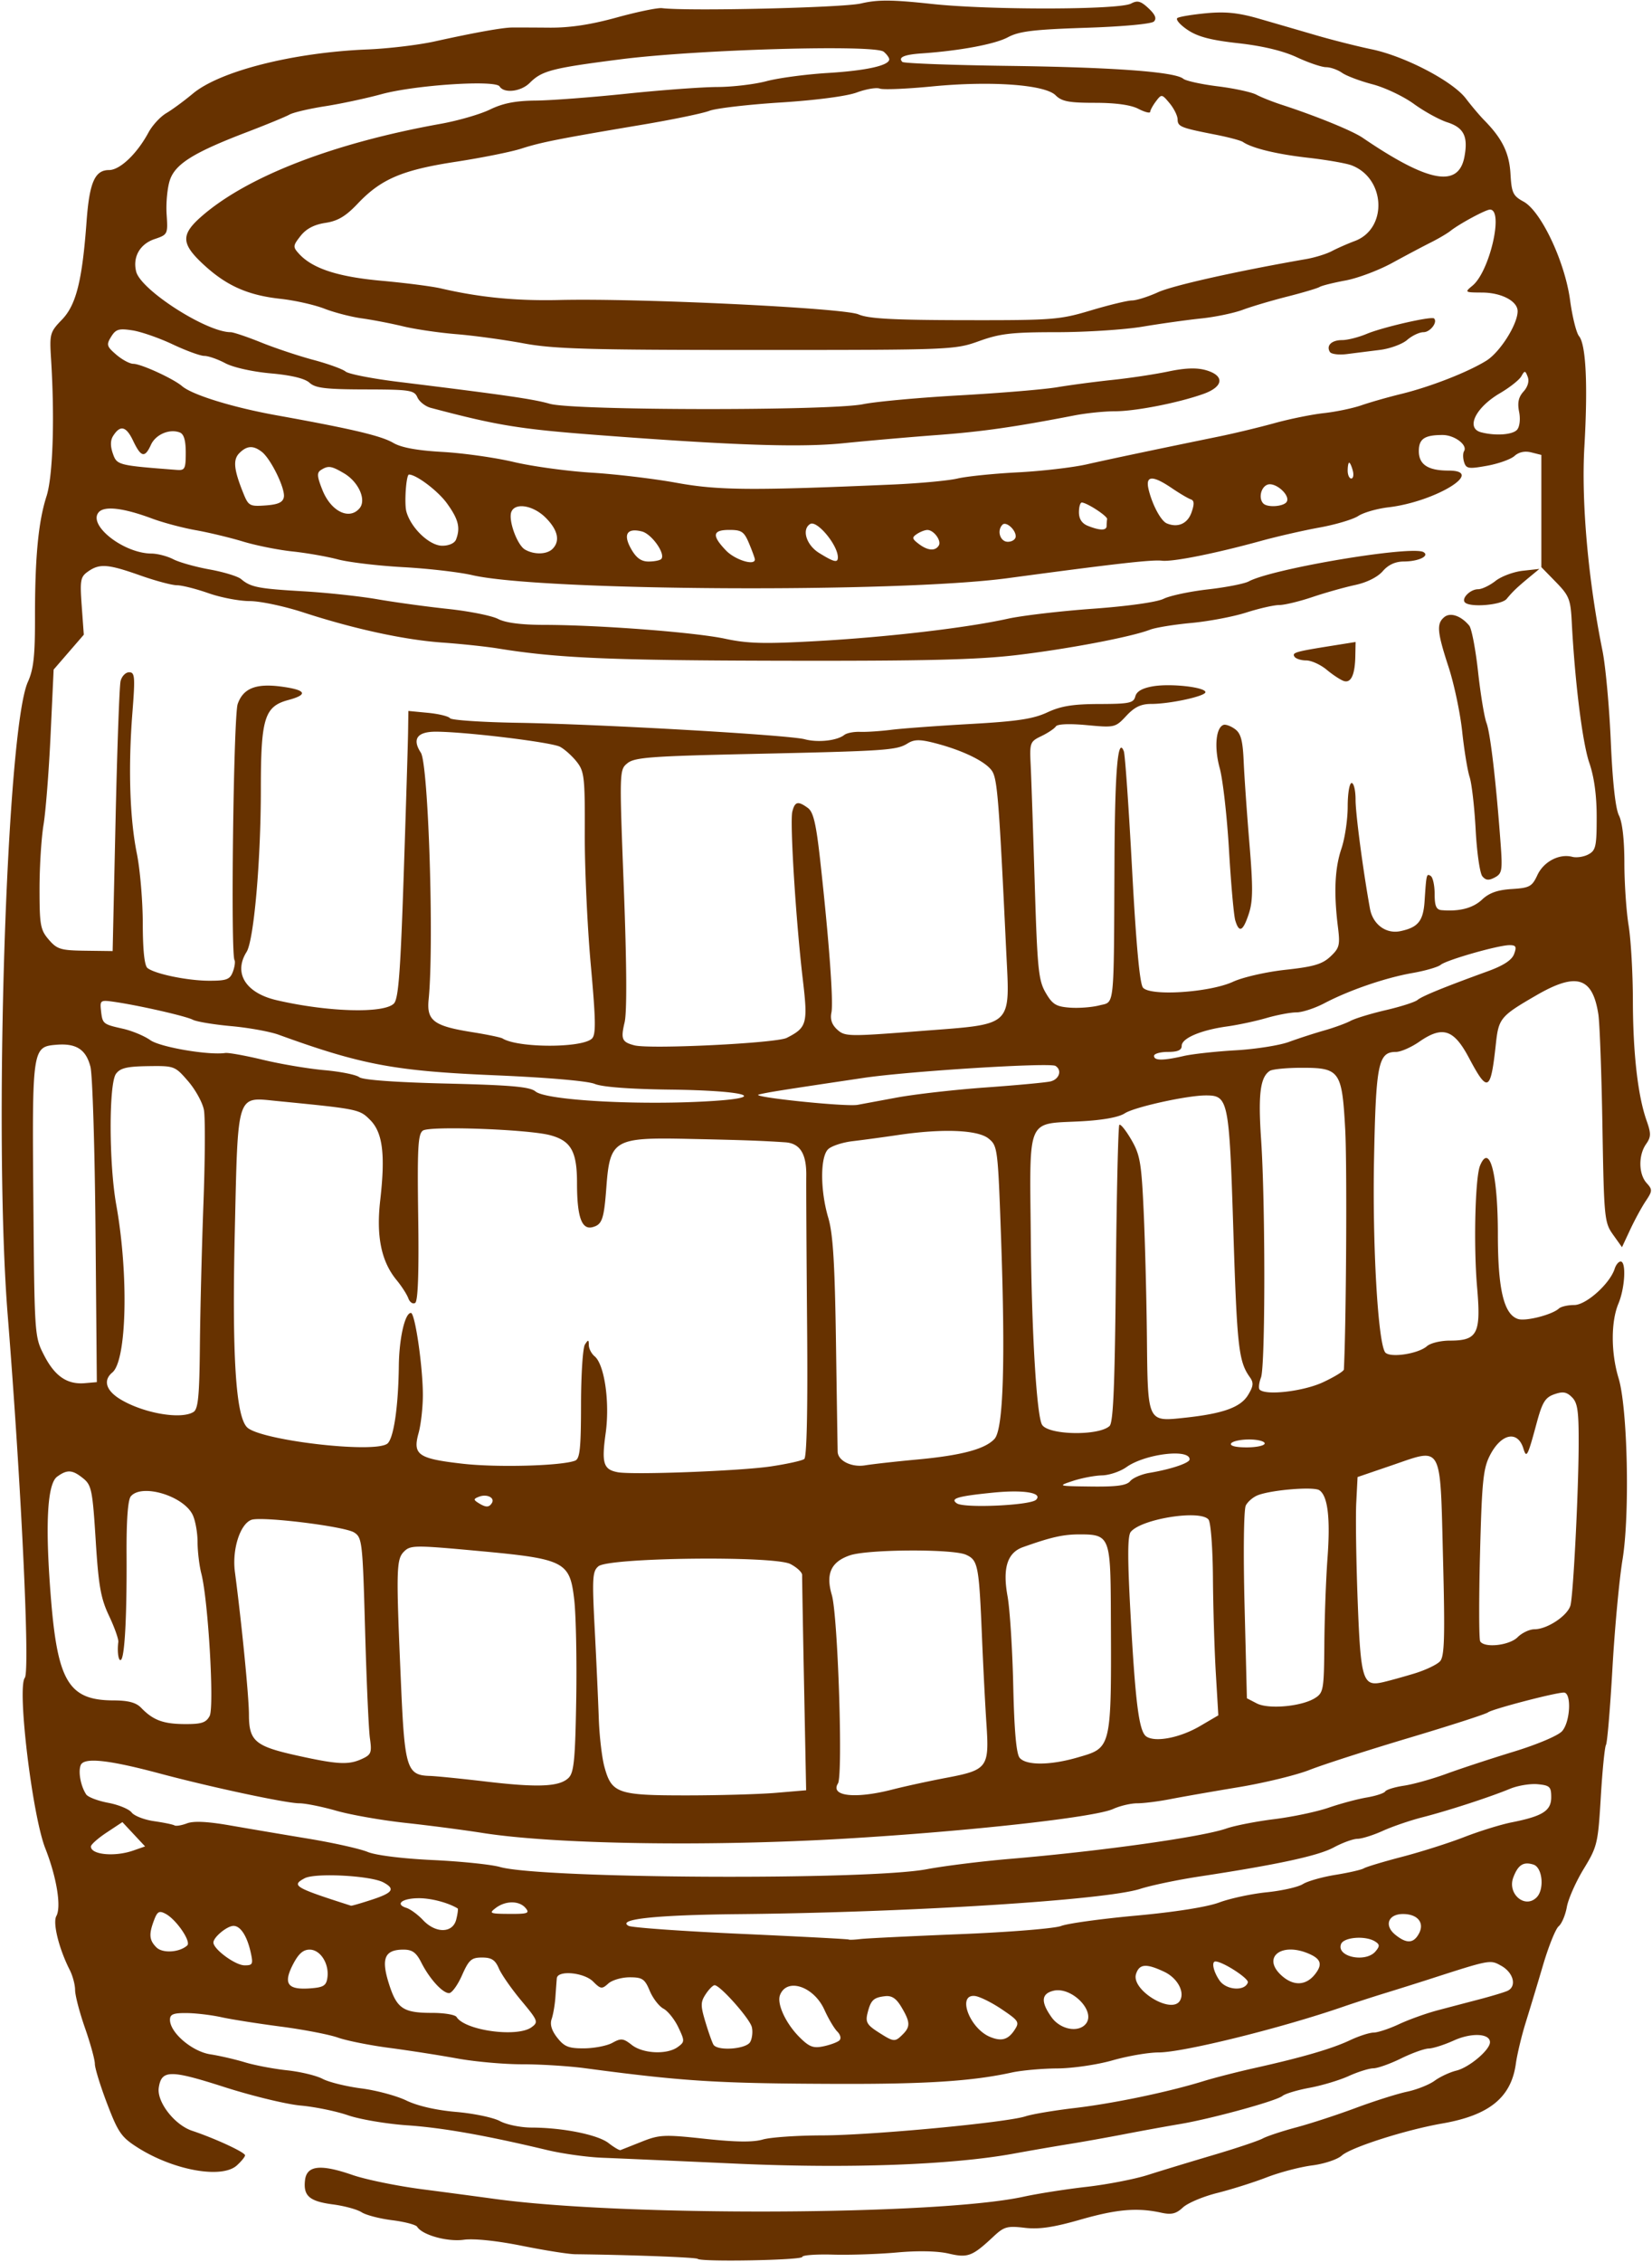 <?xml version="1.0"?>
<svg xmlns="http://www.w3.org/2000/svg" width="391.875" height="536.25" viewBox="0 0 391.875 536.25">
  <path d="M165.497 535.497c-.359-.359-15.965-.948-29.09-1.098-1.548-.018-7.228-.92-12.625-2.003-5.986-1.202-11.356-1.759-13.774-1.427-3.893.533-9.845-1.123-11.052-3.077-.302-.487-2.967-1.187-5.924-1.555-2.957-.368-6.22-1.216-7.25-1.885-1.032-.668-4.083-1.504-6.781-1.858-5.606-.736-7.075-2.004-6.647-5.74.403-3.51 3.663-3.871 11.252-1.245 3.16 1.094 10.638 2.624 16.617 3.4a2630.62 2630.62 0 0116.964 2.256c30.609 4.238 105.29 3.94 125.625-.502 3.352-.732 10.075-1.784 14.94-2.337 4.866-.554 11.405-1.821 14.532-2.817 3.126-.996 10.114-3.12 15.528-4.721 5.415-1.6 10.682-3.365 11.707-3.92 1.024-.556 4.61-1.743 7.968-2.638 3.359-.894 9.693-2.962 14.075-4.594 4.383-1.631 9.868-3.368 12.188-3.86 2.32-.49 5.273-1.663 6.563-2.605 1.289-.942 3.609-2.023 5.156-2.402 3.048-.748 7.969-4.9 7.969-6.724 0-2.103-4.388-2.313-8.581-.41-2.242 1.017-4.92 1.871-5.95 1.899-1.032.027-3.985 1.087-6.563 2.356-2.578 1.268-5.531 2.318-6.563 2.335-1.031.016-3.665.841-5.853 1.834-2.188.994-6.359 2.246-9.269 2.784-2.91.538-5.804 1.404-6.43 1.924-1.433 1.189-16.914 5.432-24.385 6.683-3.094.518-9 1.593-13.125 2.388-4.125.795-10.031 1.85-13.125 2.343-3.094.495-9 1.514-13.125 2.267-14.84 2.707-39.36 3.585-66.094 2.367-13.664-.623-27.797-1.245-31.406-1.382-3.61-.137-9.516-.955-13.125-1.817-14.633-3.494-24.827-5.295-33.281-5.88-4.899-.338-11.203-1.407-14.009-2.374-2.806-.968-7.868-2.007-11.25-2.31-3.381-.304-11.56-2.288-18.175-4.41-12.788-4.102-14.837-4.076-15.47.194-.495 3.345 3.733 8.798 7.904 10.193 5.525 1.849 12.562 5.11 12.562 5.823 0 .348-.88 1.428-1.954 2.4-3.555 3.218-14.984 1.164-23.486-4.22-3.89-2.464-4.653-3.554-7.266-10.397-1.605-4.205-2.919-8.46-2.919-9.458 0-.997-1.055-4.831-2.344-8.52-1.289-3.69-2.343-7.73-2.343-8.979 0-1.248-.57-3.39-1.266-4.758-2.564-5.04-4.089-11.175-3.18-12.798 1.219-2.178.07-9.205-2.623-16.036-3.094-7.85-6.719-38.004-4.86-40.436 1.25-1.637-.809-45.23-4.063-86.031-3.377-42.35-.303-138.728 4.786-150.049 1.355-3.012 1.705-6.16 1.692-15.208-.02-14.26.788-22.78 2.73-28.806 1.517-4.7 1.97-18.346 1.083-32.521-.377-6.014-.27-6.399 2.6-9.375 3.354-3.476 4.796-9.24 5.821-23.26.677-9.253 1.961-12.187 5.334-12.187 2.584 0 6.636-3.859 9.357-8.91.904-1.68 2.802-3.739 4.218-4.575 1.415-.836 4.243-2.915 6.285-4.62 6.427-5.37 23.85-9.774 41.496-10.488 4.918-.2 12.09-1.059 15.937-1.91 9.244-2.047 15.94-3.252 18.246-3.285 1.031-.014 5.04 0 8.906.032 4.845.04 9.801-.706 15.938-2.398 4.898-1.351 9.75-2.352 10.781-2.226 6.156.758 42.871-.103 47.185-1.107 4.034-.938 7.29-.916 16.875.113 13.71 1.47 44.398 1.41 47.208-.095 1.519-.812 2.312-.597 4.146 1.126 1.598 1.501 1.974 2.424 1.274 3.127-.575.577-7.387 1.206-16.184 1.493-12.36.404-15.798.822-18.446 2.241-3.069 1.645-11.398 3.203-20.482 3.83-4.163.288-5.632.939-4.554 2.017.338.338 11.635.76 25.103.939 24.932.33 39.54 1.403 41.527 3.051.608.505 4.295 1.313 8.195 1.798 3.9.484 8.02 1.378 9.157 1.986 1.136.608 3.836 1.681 6 2.385 8.135 2.644 16.744 6.153 19.202 7.825 15.599 10.616 22.747 11.946 24.145 4.494.901-4.803-.14-6.893-4.067-8.161-1.91-.617-5.484-2.584-7.944-4.371-2.46-1.787-6.868-3.875-9.797-4.64-2.928-.765-6.177-1.988-7.22-2.718-1.043-.73-2.752-1.333-3.797-1.338-1.045-.005-4.165-1.063-6.934-2.352-3.274-1.524-8.12-2.687-13.869-3.328-6.617-.738-9.656-1.542-12.102-3.202-1.796-1.219-2.85-2.473-2.341-2.788.509-.314 3.62-.823 6.914-1.13 4.508-.422 7.59-.097 12.46 1.31 3.56 1.03 9.635 2.794 13.502 3.921 3.868 1.128 9.783 2.622 13.146 3.32 7.916 1.645 19.244 7.553 22.386 11.676 1.34 1.76 3.304 4.08 4.363 5.156 4.27 4.34 5.935 7.748 6.223 12.736.258 4.475.592 5.183 3.101 6.55 4.154 2.262 9.8 14.22 11.033 23.365.528 3.916 1.483 7.752 2.122 8.525 1.654 2.002 2.117 11.592 1.269 26.25-.752 12.993.9 31.584 4.288 48.282.733 3.61 1.624 13.312 1.981 21.562.417 9.625 1.109 15.908 1.932 17.532.808 1.597 1.284 5.748 1.289 11.25.004 4.795.455 11.46 1.002 14.812.548 3.352 1.006 11.367 1.017 17.812.022 12.489 1.172 22.577 3.244 28.45 1.095 3.104 1.078 3.883-.124 5.6-1.841 2.628-1.777 7.102.133 9.212 1.418 1.567 1.403 1.881-.211 4.293-.958 1.43-2.615 4.474-3.684 6.763l-1.942 4.161-2.128-2.987c-2.041-2.867-2.143-3.906-2.511-25.724-.211-12.505-.646-24.424-.965-26.486-1.37-8.845-5.175-10.028-14.648-4.555-8.544 4.937-9.007 5.487-9.653 11.447-1.245 11.497-1.917 11.853-6.407 3.396-3.594-6.769-6.253-7.626-11.78-3.796-1.915 1.328-4.4 2.414-5.52 2.414-4.192 0-4.756 2.745-5.204 25.347-.4 20.183.895 43.055 2.594 45.805.904 1.462 7.83.483 9.978-1.41.814-.718 3.24-1.305 5.39-1.305 6.608 0 7.438-1.628 6.48-12.703-.85-9.798-.453-25.99.703-28.78 2.278-5.502 4.228 2.014 4.228 16.292 0 13.04 1.423 18.999 4.79 20.068 1.851.587 8.106-1.02 9.695-2.49.49-.453 2.12-.824 3.623-.824 2.834 0 8.477-5.06 9.604-8.612.297-.935.933-1.7 1.414-1.7 1.362 0 1.029 6.253-.532 9.988-1.797 4.301-1.78 11.682.04 17.668 2.152 7.076 2.698 32.348.931 43.046-.774 4.684-1.849 16.276-2.388 25.76-.54 9.484-1.228 17.642-1.53 18.13-.302.489-.856 6.059-1.232 12.379-.655 10.992-.83 11.73-4.058 17.025-1.855 3.044-3.652 7.102-3.994 9.017-.342 1.915-1.213 3.974-1.937 4.574-.723.6-2.388 4.729-3.7 9.174a1156.883 1156.883 0 01-4.139 13.707c-.964 3.094-2.012 7.48-2.328 9.745-1.111 7.975-6.316 12.192-17.434 14.126-8.678 1.51-21.665 5.653-23.856 7.612-1.031.922-4.195 1.972-7.031 2.333-2.836.36-7.688 1.635-10.781 2.831-3.094 1.196-8.367 2.861-11.719 3.7-3.352.837-7.02 2.384-8.15 3.437-1.621 1.507-2.715 1.77-5.157 1.236-5.694-1.245-10.531-.827-19.204 1.66-6.389 1.832-9.785 2.327-13.191 1.923-4.095-.485-4.882-.267-7.333 2.025-5.1 4.77-6.103 5.152-10.715 4.079-2.608-.607-7.262-.706-12.188-.258-4.382.397-11.238.628-15.234.513-3.996-.116-7.266.127-7.266.539 0 .783-24.046 1.234-24.815.465zm-13.27-27.777c4.221-1.676 5.335-1.727 14.995-.683 7.297.789 11.419.84 13.71.17 1.8-.526 8.129-.966 14.062-.977 11.672-.022 43.717-3.029 48.287-4.53 1.547-.508 6.82-1.394 11.719-1.97 9.137-1.071 22.16-3.79 30.469-6.359 2.578-.797 8.062-2.202 12.187-3.123 11.266-2.513 18.324-4.569 22.562-6.572 2.096-.99 4.627-1.81 5.625-1.822.997-.01 3.712-.91 6.032-1.997 2.32-1.087 6.432-2.562 9.136-3.279 2.705-.716 7.135-1.881 9.844-2.589 2.71-.707 5.687-1.596 6.616-1.976 2.397-.977 1.64-4.317-1.359-5.995-2.646-1.48-2.516-1.505-17.206 3.23-2.578.832-7.219 2.29-10.312 3.241-3.094.952-7.524 2.387-9.844 3.19-14.752 5.105-38.077 10.883-43.932 10.883-2.396 0-7.306.844-10.912 1.875-3.625 1.037-9.492 1.894-13.122 1.916-3.61.023-8.464.458-10.784.968-9.3 2.044-20.235 2.758-41.25 2.693-28.562-.09-36.458-.578-60-3.715-3.867-.515-10.562-.934-14.876-.93-4.315.004-11.276-.62-15.47-1.386-4.192-.766-11.42-1.892-16.06-2.502-4.64-.61-10.125-1.707-12.188-2.439-2.062-.731-8.18-1.909-13.594-2.616-5.414-.707-11.742-1.707-14.062-2.221-2.32-.515-6.012-.954-8.203-.977-3.187-.032-3.984.288-3.98 1.6.008 3.041 5.236 7.51 9.57 8.18 2.21.341 5.918 1.196 8.238 1.9 2.32.702 6.808 1.553 9.972 1.89 3.165.336 6.962 1.25 8.438 2.032 1.476.782 5.604 1.798 9.173 2.259 3.57.46 8.392 1.758 10.717 2.884 2.633 1.274 7.08 2.29 11.792 2.693 4.16.356 8.83 1.334 10.377 2.172 1.547.84 4.922 1.53 7.5 1.537 7.421.017 15.72 1.69 18.276 3.683 1.292 1.007 2.562 1.75 2.822 1.652.26-.098 2.525-.994 5.034-1.99zm8.541-22.438c1.678-1.227 1.684-1.426.142-4.675-.886-1.867-2.473-3.856-3.527-4.42-1.054-.564-2.52-2.468-3.256-4.231-1.179-2.821-1.751-3.206-4.769-3.206-1.886 0-4.166.667-5.067 1.483-1.502 1.359-1.8 1.32-3.59-.47-2.186-2.186-8.442-2.751-8.618-.779-.057.645-.207 2.649-.332 4.454-.126 1.804-.526 4.14-.89 5.19-.448 1.292-.015 2.735 1.337 4.454 1.676 2.13 2.712 2.538 6.386 2.51 2.411-.019 5.426-.61 6.698-1.314 2.039-1.129 2.582-1.07 4.58.502 2.657 2.09 8.374 2.353 10.906.502zm17.188-1.196c.474-.847.65-2.43.392-3.516-.477-2.014-7.523-9.945-8.834-9.945-.396 0-1.35.96-2.12 2.135-1.226 1.872-1.233 2.685-.056 6.596.738 2.453 1.594 4.867 1.901 5.365.966 1.563 7.764 1.068 8.717-.635zm21.156-.375c.474-.444.26-1.347-.5-2.107-.73-.731-2.104-3.048-3.05-5.15-2.513-5.571-8.92-7.694-10.534-3.49-.792 2.065 1.36 6.717 4.61 9.968 2.328 2.327 3.275 2.687 5.717 2.174 1.61-.339 3.3-.966 3.757-1.394zm15.04-1.434c1.835-1.835 1.776-2.945-.342-6.496-1.225-2.052-2.277-2.742-3.896-2.55-2.73.32-3.366.944-4.134 4.056-.507 2.053-.106 2.761 2.512 4.437 3.75 2.402 3.988 2.424 5.86.553zm26.488-1.006c1.252-1.89 1.071-2.186-3.021-4.948-2.394-1.616-5.264-3.032-6.377-3.146-4.273-.44-1.258 7.68 3.602 9.698 2.7 1.12 4.28.684 5.796-1.604zm-114.551-.683c1.671-1.222 1.547-1.542-2.446-6.328-2.314-2.773-4.703-6.201-5.31-7.62-.864-2.014-1.736-2.578-3.99-2.578-2.519 0-3.123.537-4.752 4.22-1.026 2.32-2.406 4.218-3.065 4.218-1.554 0-4.646-3.405-6.597-7.266-1.195-2.365-2.138-3.047-4.213-3.047-4.458 0-5.356 2.067-3.483 8.01 1.887 5.986 3.368 6.99 10.306 6.99 2.84 0 5.431.434 5.759.965 1.989 3.218 14.398 4.917 17.791 2.436zm131.5-.822c2.415-2.996-3.43-8.902-7.738-7.82-2.858.717-2.986 2.654-.412 6.269 2.083 2.925 6.384 3.743 8.15 1.55zm22.288-5.444c1.253-2.028-.542-5.377-3.68-6.867-4.298-2.04-5.946-1.911-6.718.522-1.195 3.764 8.381 9.608 10.398 6.345zm-202.215-5.478c.466-3.3-1.656-6.656-4.208-6.656-1.57 0-2.673.994-4.01 3.613-2.295 4.5-1.206 5.965 4.146 5.57 3.152-.233 3.805-.638 4.072-2.527zm218.343 1.128c.303-.924-5.955-4.972-7.686-4.972-1.008 0-.474 2.442.99 4.532 1.597 2.28 5.997 2.569 6.696.44zm15.948-1.965c1.76-2.239 1.43-3.526-1.216-4.732-6.773-3.085-11.666.816-6.547 5.22 2.765 2.378 5.653 2.196 7.763-.488zm-252.466-5.086c-.866-3.94-2.422-6.359-4.092-6.359-1.526 0-4.77 2.68-4.77 3.94 0 1.58 5.156 5.376 7.34 5.406 1.975.027 2.12-.26 1.522-2.987zm266.822-.336c1.017-1.225.996-1.624-.12-2.33-2.268-1.435-7.437-1.038-8.074.62-1.164 3.035 5.876 4.503 8.194 1.71zM44.412 461.2c.992-.902-2.579-6.135-5.111-7.49-1.528-.819-1.967-.584-2.747 1.469-1.284 3.377-1.168 4.76.545 6.473 1.463 1.463 5.48 1.215 7.313-.452zm183.4-2.683c11.602-.468 22.36-1.34 23.907-1.938 1.547-.598 9.562-1.702 17.812-2.455 9.205-.839 16.813-2.043 19.692-3.116 2.58-.961 7.643-2.048 11.25-2.414 3.607-.366 7.47-1.239 8.582-1.94 1.114-.7 4.597-1.688 7.742-2.195 3.144-.506 6.172-1.202 6.729-1.546.556-.344 4.666-1.578 9.133-2.744 4.467-1.165 11.075-3.267 14.685-4.67 3.61-1.404 8.672-2.972 11.25-3.484 7.352-1.46 9.375-2.746 9.375-5.958 0-2.476-.347-2.81-3.205-3.082-1.763-.168-4.716.318-6.563 1.08-4.831 1.996-14.701 5.205-20.81 6.766-2.897.74-7.115 2.184-9.375 3.21-2.26 1.025-4.96 1.874-5.999 1.885-1.039.011-3.57.93-5.625 2.04-3.672 1.987-13.325 4.075-31.86 6.892-5.157.784-11.485 2.106-14.063 2.938-8.267 2.669-54.753 5.593-95.156 5.987-19.705.192-29.103 1.189-26.21 2.779.751.413 12.756 1.266 26.678 1.896 13.922.63 25.416 1.235 25.542 1.343.126.109 1.391.057 2.812-.114 1.421-.17 12.076-.693 23.678-1.16zm108.783-.14c1.374-2.568-.316-4.628-3.797-4.628-3.516 0-4.52 2.722-1.814 4.914 2.677 2.167 4.343 2.082 5.61-.286zm-228.37-3.332c.339-1.35.49-2.53.336-2.623C106.28 451.05 102.3 450 99.386 450c-3.962 0-5.789 1.403-2.985 2.292.957.304 2.724 1.6 3.927 2.88 3.028 3.224 7.073 3.16 7.897-.126zm16.462-2.702c-1.485-1.79-4.741-1.804-7.086-.03-1.674 1.266-1.416 1.379 3.217 1.406 4.372.026 4.883-.155 3.87-1.376zm-36.504-1.983c5.027-1.644 5.646-2.564 2.762-4.107-3.025-1.619-16.2-2.31-18.685-.98-3.239 1.733-2.434 2.209 11.001 6.507.161.052 2.376-.587 4.922-1.42zm276.317-.548c1.9-1.9 1.404-7.098-.742-7.78-2.381-.755-3.645.047-4.78 3.033-1.478 3.887 2.749 7.52 5.522 4.747zm-144.656-6.684c4.125-.779 12.984-1.88 19.687-2.447 21.67-1.833 45.6-5.19 51.395-7.21 1.97-.686 7.089-1.684 11.375-2.217 4.285-.532 10.08-1.755 12.876-2.717 2.796-.962 6.85-2.048 9.01-2.413 2.16-.365 4.144-1.012 4.407-1.437.263-.426 2.27-1.04 4.458-1.364 2.188-.324 6.721-1.594 10.073-2.821 3.352-1.227 10.523-3.585 15.938-5.238 5.591-1.709 10.552-3.81 11.484-4.865 1.97-2.23 2.282-9.15.413-9.15-2.016 0-16.978 3.907-17.991 4.698-.516.402-8.953 3.125-18.75 6.05s-20.395 6.335-23.55 7.579c-3.156 1.243-10.75 3.09-16.876 4.106-6.125 1.014-13.41 2.288-16.187 2.83-2.777.543-6.3.987-7.827.987-1.527 0-4.106.605-5.731 1.344-4.37 1.989-34.11 5.284-63.423 7.027-32.472 1.932-69.128 1.356-86.25-1.355-4.383-.693-12.568-1.76-18.189-2.37-5.62-.61-13.002-1.905-16.403-2.878-3.4-.972-7.36-1.768-8.798-1.768-3.057 0-20.912-3.81-33.016-7.044-12.31-3.29-18.099-3.898-18.835-1.979-.616 1.606.01 4.938 1.3 6.908.42.641 2.766 1.54 5.214 1.997 2.448.458 4.956 1.49 5.573 2.295.618.805 3.012 1.734 5.322 2.064 2.31.33 4.489.78 4.843 1 .354.218 1.69 0 2.97-.487 1.57-.597 4.87-.44 10.157.482a2662.98 2662.98 0 0018.612 3.148c5.93.98 12.258 2.393 14.063 3.14 1.943.805 8.25 1.592 15.468 1.93 6.703.315 13.875 1.055 15.938 1.644 9.741 2.782 87.167 3.188 101.25.53zM31.6 438.705l2.818-.982-2.693-2.883-2.693-2.882-3.735 2.472c-2.055 1.36-3.735 2.852-3.735 3.318 0 1.95 5.644 2.489 10.038.957zm152.465-13.685l7.162-.606-.492-24.941c-.27-13.718-.476-25.458-.458-26.09.02-.63-1.232-1.802-2.78-2.603-3.875-2.004-43.035-1.548-45.54.53-1.426 1.185-1.518 2.734-.882 14.928.39 7.483.823 16.98.962 21.106.139 4.125.734 9.277 1.322 11.45 1.716 6.342 3.103 6.831 19.363 6.831 7.8 0 17.404-.272 21.343-.605zm27.589-.776c2.957-.76 8.751-2.018 12.876-2.798 9.696-1.833 10.156-2.45 9.469-12.696-.294-4.383-.77-13.664-1.06-20.625-.708-17.067-.936-18.248-3.78-19.544-3.116-1.42-23.33-1.314-27.573.144-4.465 1.534-5.752 4.367-4.267 9.392 1.437 4.864 2.673 42.734 1.458 44.67-1.907 3.04 4.076 3.717 12.877 1.457zm-76.76-2.797c1.257-1.256 1.559-4.385 1.792-18.588.155-9.393-.056-20.008-.469-23.59-1.05-9.122-2.183-9.697-22.86-11.604-14.954-1.38-15.992-1.37-17.518.154-1.86 1.858-1.91 4.21-.694 31.94.852 19.44 1.384 21.1 6.807 21.25 1.418.038 7.43.642 13.36 1.34 12.407 1.462 17.447 1.23 19.582-.902zM85.818 417c2.231-1.017 2.417-1.489 1.93-4.922-.295-2.088-.81-13.633-1.144-25.655-.581-20.891-.696-21.915-2.59-23.123-2.296-1.464-22.067-3.888-24.402-2.992-2.686 1.03-4.585 7.05-3.89 12.334 1.636 12.452 3.32 29.564 3.33 33.853.014 6.247 1.46 7.478 11.361 9.672 9.644 2.137 12.236 2.277 15.405.833zm169.768-.356c8.228-2.392 8.069-1.684 7.918-35.249-.077-16.99-.35-17.645-7.333-17.645-3.97 0-6.752.622-13.512 3.024-3.718 1.32-4.866 4.972-3.659 11.632.551 3.038 1.16 12.584 1.353 21.214.24 10.685.725 16.138 1.52 17.097 1.525 1.837 7.25 1.806 13.713-.073zm29.071-7.45l4.346-2.546-.594-9.965c-.326-5.48-.635-15.66-.685-22.62-.051-7.125-.512-13.169-1.054-13.829-1.96-2.386-15.859-.19-18.434 2.914-.77.928-.794 6.002-.09 18.981 1.179 21.694 2.034 28.364 3.786 29.541 2.137 1.436 7.996.296 12.725-2.476zm-234.933-2.387c1.142-2.134-.336-27.478-1.971-33.79-.483-1.865-.884-5.24-.892-7.5-.007-2.261-.54-5.165-1.185-6.454-2.248-4.5-12.09-7.41-14.647-4.33-.7.843-1.051 5.682-1.006 13.829.08 14.354-.424 24.027-1.297 24.899-.592.593-.976-1.842-.662-4.203.088-.665-.9-3.453-2.198-6.196-1.97-4.165-2.492-7.113-3.167-17.914-.74-11.825-.992-13.076-2.952-14.663-2.57-2.081-3.803-2.163-6.198-.412-2.39 1.748-2.876 11.72-1.428 29.325 1.59 19.34 4.3 23.683 14.796 23.713 3.513.01 5.356.502 6.562 1.75 2.835 2.935 5.228 3.83 10.316 3.86 4.003.024 5.077-.323 5.929-1.914zm262.23-4.262c1.99-1.263 2.113-1.983 2.197-12.801.048-6.305.385-15.47.749-20.369.704-9.496.07-14.762-1.942-16.098-1.339-.89-11.196-.097-14.542 1.17-1.128.426-2.433 1.534-2.9 2.461-.48.957-.606 11.2-.29 23.692l.555 22.005 2.344 1.214c2.799 1.45 10.68.724 13.828-1.274zm23.45-5.784c2.715-.818 5.51-2.146 6.21-2.952 1.037-1.19 1.166-5.755.69-24.334-.705-27.552.008-26.245-12.063-22.123l-8.21 2.804-.312 6.094c-.172 3.352-.02 13.81.337 23.24.712 18.768 1.203 20.378 5.902 19.323 1.381-.31 4.732-1.234 7.446-2.052zM360 388.125c1.031-1.031 2.824-1.877 3.984-1.879 3.12-.006 8.09-3.376 8.59-5.826.672-3.295 1.837-26.28 1.9-37.497.048-8.334-.22-10.324-1.569-11.671-1.285-1.285-2.166-1.434-4.21-.716-2.16.76-2.845 1.878-4.18 6.823-2.138 7.923-2.41 8.45-3.138 6.065-1.35-4.423-5.292-3.614-7.97 1.636-1.58 3.097-1.894 6.242-2.33 23.37-.277 10.884-.257 20.19.046 20.68 1.008 1.632 6.916.976 8.877-.985zm-243.321-31.81c.771-1.248-1.173-2.215-3.026-1.504-1.35.518-1.377.724-.19 1.475 1.76 1.112 2.542 1.12 3.216.029zm129.09-.771c1.66-1.66-2.95-2.42-10.243-1.687-8.4.843-10.236 1.389-8.54 2.541 1.755 1.193 17.449.48 18.782-.854zm22.335-4.425c.631-.76 2.687-1.64 4.568-1.954 5.11-.856 9.515-2.337 9.515-3.2 0-2.598-10.578-1.301-14.986 1.838-1.456 1.036-4.058 1.917-5.783 1.957-1.725.04-4.824.628-6.887 1.307-3.717 1.226-3.68 1.237 4.339 1.335 6.073.074 8.374-.246 9.234-1.283zm-85.291-3.477c3.867-.573 7.453-1.366 7.968-1.762.601-.462.843-11.77.674-31.503-.145-16.931-.234-32.951-.197-35.6.073-5.268-1.477-7.741-4.997-7.976-5.775-.384-9.798-.527-22.85-.808-17.818-.385-18.734.154-19.58 11.534-.562 7.54-1 8.793-3.289 9.391-2.57.672-3.667-2.456-3.667-10.458 0-7.492-1.414-10.013-6.362-11.34-5.215-1.397-28.519-2.245-30.19-1.098-1.175.807-1.35 4.049-1.118 20.599.184 13.147-.054 19.844-.721 20.257-.549.339-1.277-.15-1.619-1.084-.342-.935-1.594-2.88-2.783-4.323-3.643-4.421-4.866-10.38-3.886-18.94 1.243-10.867.592-16.044-2.394-19.03-2.542-2.543-2.729-2.58-22.177-4.497-9.59-.945-9.168-2.266-9.93 31.053-.67 29.251.228 43.576 2.9 46.294 3.018 3.067 29.772 6.238 33.223 3.937 1.529-1.019 2.673-8.595 2.79-18.476.078-6.573 1.447-12.562 2.87-12.562.978 0 2.836 12.795 2.83 19.491-.004 2.944-.46 6.99-1.016 8.991-1.432 5.157-.128 6.064 10.457 7.269 8.186.932 23.428.515 26.671-.73 1.136-.436 1.395-2.886 1.407-13.324.008-7.035.423-13.424.923-14.197.79-1.224.91-1.208.923.12.008.839.624 2.031 1.37 2.65 2.361 1.96 3.649 10.925 2.624 18.28-.99 7.103-.526 8.583 2.885 9.216 3.595.666 28.983-.296 36.26-1.374zm34.76-1.64c10.501-.97 16.153-2.481 18.347-4.905 2.079-2.297 2.59-17.985 1.548-47.517-.755-21.4-.822-21.93-2.974-23.672-2.555-2.07-10.938-2.398-21.43-.841-3.49.517-8.344 1.175-10.787 1.462-2.443.286-5.08 1.158-5.86 1.937-1.876 1.877-1.848 9.804.057 16.22 1.13 3.803 1.558 10.8 1.835 29.935.199 13.735.379 25.259.401 25.609.133 2.114 3.334 3.667 6.496 3.152 1.863-.303 7.428-.925 12.367-1.38zM300 342.186c0-.515-1.663-.937-3.695-.937s-3.955.422-4.274.938c-.354.572 1.084.937 3.695.937 2.35 0 4.274-.422 4.274-.938zm-36.797-4.131c.885-.824 1.25-9.633 1.496-35.992.18-19.196.55-35.126.824-35.4.275-.274 1.552 1.313 2.84 3.528 2.082 3.583 2.405 5.473 2.936 17.152.329 7.219.673 20.664.766 29.878.202 20.073.086 19.83 8.958 18.88 9.129-.977 13.26-2.462 15.044-5.409 1.276-2.107 1.35-2.891.404-4.219-2.646-3.71-3.03-7.118-3.899-34.552-.99-31.297-1.18-32.235-6.545-32.234-4.45 0-16.957 2.764-19.22 4.247-1.418.929-5.236 1.62-10.483 1.895-12.958.682-12.074-1.394-11.804 27.698.209 22.48 1.4 42.174 2.676 44.24 1.52 2.46 13.443 2.674 16.007.288zm-217.298-3.329c1.102-.697 1.401-3.8 1.512-15.688.075-8.151.455-23.352.844-33.78.389-10.428.44-20.386.112-22.129-.327-1.743-2.017-4.813-3.756-6.821-3.114-3.598-3.256-3.651-9.5-3.562-5.009.072-6.604.454-7.603 1.82-1.717 2.348-1.68 21.341.059 31.033 2.977 16.583 2.507 36.923-.919 39.766-2.283 1.895-1.497 4.357 2.06 6.456 5.522 3.258 14.29 4.74 17.191 2.905zm267.923-7.037c2.707-1.26 4.939-2.627 4.959-3.037.557-11.234.764-48.663.315-56.89-.76-13.927-1.272-14.644-10.43-14.624-3.48.007-6.83.333-7.441.723-2.28 1.449-2.808 5.525-2.09 16.138 1.036 15.343 1.024 53.819-.019 56.561-.482 1.27-.623 2.563-.312 2.874 1.452 1.452 10.38.414 15.018-1.745zM22.66 292.031c-.17-19.594-.712-37.2-1.204-39.124-1.054-4.13-3.374-5.623-8.114-5.227-5.674.474-5.732.874-5.43 37.003.27 32.052.28 32.205 2.563 36.642 2.552 4.958 5.47 6.94 9.682 6.575l2.813-.244-.31-35.625zm190.014-31.826c4.306-.799 13.798-1.879 21.094-2.4 7.295-.522 14.213-1.164 15.374-1.426 2.13-.482 2.858-2.68 1.222-3.691-1.35-.835-34.899 1.262-45.52 2.844-19.982 2.978-22.573 3.389-24.843 3.942-2.324.567 20.662 2.965 23.438 2.446.773-.145 4.929-.917 9.235-1.715zm-43.044.764c12.902-.883 6.629-2.452-10.637-2.66-9.49-.114-16.129-.614-17.898-1.348-1.68-.697-11.211-1.52-23.678-2.048-23.78-1.005-31.645-2.478-51.322-9.615-2.063-.748-7.125-1.665-11.25-2.037-4.125-.373-8.223-1.054-9.106-1.515-1.673-.872-12.794-3.401-18.666-4.245-3.228-.464-3.382-.363-3.12 2.026.352 3.202.443 3.279 5.178 4.343 2.18.49 5.115 1.71 6.522 2.712 2.33 1.66 13.769 3.62 17.786 3.047.773-.11 4.818.622 8.988 1.627s10.709 2.105 14.531 2.445c3.822.34 7.54 1.087 8.261 1.661.822.654 8.567 1.22 20.717 1.513 15.357.371 19.757.762 21.095 1.875 2.615 2.174 25.698 3.376 42.599 2.22zm111.152-10.627c2.063-.474 7.604-1.081 12.314-1.35 4.71-.27 10.405-1.164 12.656-1.989 2.251-.825 6.01-2.044 8.355-2.71 2.344-.665 5.163-1.692 6.264-2.281 1.1-.59 4.874-1.738 8.386-2.552 3.511-.815 6.882-1.894 7.49-2.4 1.11-.92 6.274-3.028 16.617-6.785 3.789-1.376 5.764-2.664 6.298-4.108.642-1.735.452-2.104-1.078-2.104-2.664 0-14.938 3.504-16.335 4.663-.648.538-3.662 1.412-6.698 1.942-6.392 1.117-14.988 4.065-20.893 7.166-2.268 1.191-5.25 2.166-6.626 2.166-1.377 0-4.584.604-7.126 1.342-2.543.739-6.733 1.634-9.311 1.99-6.23.862-10.781 2.799-10.781 4.589 0 1.037-.942 1.454-3.282 1.454-1.804 0-3.281.422-3.281.938 0 1.15 2.114 1.16 7.031.03zm-140.365-4.133c.971-.95.919-4.258-.28-17.518-.811-8.99-1.452-22.93-1.423-30.976.05-13.456-.103-14.828-1.902-17.115-1.076-1.368-2.858-2.97-3.96-3.56-2.024-1.082-22.214-3.543-29.391-3.582-4.49-.024-5.766 1.724-3.634 4.976 1.808 2.76 3.16 45.507 1.85 58.506-.504 5.01 1.202 6.295 10.28 7.74 3.57.568 6.832 1.244 7.252 1.504 3.687 2.278 18.886 2.297 21.208.025zm46.215-.169c4.787-2.44 5.042-3.365 3.804-13.826-1.633-13.8-3.105-37.33-2.49-39.792.607-2.425 1.338-2.6 3.69-.881 1.307.956 1.955 3.71 2.922 12.422 2.087 18.806 3.179 33.57 2.666 36.063-.335 1.631.102 2.903 1.402 4.08 1.802 1.63 2.696 1.646 19.455.338 22.704-1.772 21.477-.613 20.582-19.444-1.631-34.304-2.062-39.947-3.212-42.015-1.285-2.312-7.028-5.145-13.974-6.894-3.33-.839-4.654-.806-6.186.15-2.607 1.629-5.054 1.793-36.996 2.493-23.803.521-27.748.814-29.44 2.183-1.944 1.575-1.948 1.702-.877 29.63.69 17.997.758 29.39.19 31.796-.946 3.996-.653 4.691 2.302 5.468 3.677.967 33.672-.502 36.162-1.77zm-93.204-8.128c1.083-1.083 1.556-7.245 2.33-30.338.533-15.94 1.002-31.242 1.042-34.007l.072-5.026 4.633.445c2.549.245 4.905.82 5.237 1.277.331.457 7.564.946 16.072 1.087 19.7.325 64.241 2.88 68.086 3.904 3.132.834 7.642.34 9.381-1.028.584-.46 2.272-.787 3.75-.729 1.479.059 4.798-.16 7.376-.484 2.578-.325 11.016-.945 18.75-1.38 11.14-.624 14.94-1.196 18.282-2.753 3.24-1.508 6.095-1.969 12.312-1.984 7.141-.019 8.148-.23 8.558-1.794.317-1.214 1.658-1.975 4.25-2.413 4.187-.708 12.38.22 12.38 1.402 0 .955-8.406 2.784-12.796 2.784-2.492 0-3.99.71-5.968 2.826-2.596 2.78-2.75 2.817-9.373 2.201-4.157-.386-6.967-.268-7.345.31-.337.515-1.878 1.545-3.425 2.29-2.713 1.307-2.803 1.551-2.541 6.942.15 3.073.582 15.722.961 28.108.618 20.167.888 22.863 2.588 25.782 1.612 2.77 2.475 3.302 5.747 3.544 2.118.156 5.261-.084 6.985-.533 3.688-.96 3.425 1.575 3.599-34.732.1-21.037.814-29.235 2.22-25.488.29.773 1.17 13.379 1.955 28.012.953 17.758 1.811 27.069 2.58 27.996 1.729 2.082 15.819 1.16 21.375-1.398 2.331-1.074 7.906-2.342 12.459-2.835 6.644-.72 8.702-1.326 10.625-3.13 2.15-2.02 2.325-2.709 1.785-7.043-1.005-8.051-.744-13.896.823-18.514.823-2.422 1.496-6.92 1.496-9.996 0-3.103.417-5.592.937-5.592.516 0 .935 1.793.931 3.984-.006 3.299 1.8 16.935 3.416 25.805.679 3.728 3.804 6.044 7.198 5.334 4.213-.88 5.448-2.406 5.756-7.11.423-6.45.458-6.594 1.449-5.982.516.319.938 2.242.938 4.274 0 2.84.38 3.728 1.64 3.836 4.225.364 7.462-.48 9.61-2.505 1.682-1.586 3.667-2.292 7.03-2.501 4.245-.264 4.821-.577 6.095-3.307 1.49-3.198 5.195-5.135 8.277-4.329 1.014.265 2.73.008 3.814-.573 1.76-.942 1.971-1.888 1.971-8.843 0-5.167-.59-9.505-1.753-12.884-1.618-4.704-3.427-19.238-4.16-33.42-.274-5.319-.63-6.212-3.757-9.414l-3.455-3.538v-26.604l-2.382-.598c-1.537-.385-2.95-.087-3.984.842-.881.791-3.808 1.836-6.503 2.323-4.387.791-4.959.702-5.451-.851-.303-.954-.309-2.126-.013-2.605.9-1.456-2.26-3.834-5.095-3.834-4.286 0-5.634.913-5.634 3.817 0 3.19 2.179 4.62 7.038 4.62 8.983 0-3.148 7.405-14.262 8.706-2.684.314-5.898 1.238-7.142 2.053-1.244.816-5.376 2.046-9.183 2.735-3.806.69-10.084 2.124-13.951 3.19-10.794 2.97-20.844 4.978-23.438 4.68-2.402-.276-11.045.702-36.562 4.138-26.249 3.535-110.754 3.06-127.032-.714-3.093-.717-10.476-1.57-16.406-1.896-5.93-.326-12.89-1.152-15.469-1.836-2.578-.684-7.43-1.532-10.78-1.886-3.353-.353-8.626-1.409-11.72-2.346-3.093-.937-8.156-2.152-11.25-2.7-3.093-.55-7.734-1.784-10.312-2.745-6.85-2.552-11.377-3.076-12.71-1.471-2.55 3.074 5.96 9.708 12.522 9.76 1.444.01 3.782.618 5.196 1.35 1.414.731 5.296 1.82 8.625 2.421 3.33.6 6.687 1.625 7.46 2.278 2.286 1.928 4.057 2.276 14.71 2.894 5.574.323 13.51 1.175 17.634 1.893 4.125.718 11.645 1.748 16.71 2.288 5.066.54 10.424 1.61 11.907 2.377 1.779.92 5.503 1.399 10.946 1.408 13.145.024 35.795 1.76 42.937 3.29 5.386 1.155 9.338 1.251 22.032.533 16.705-.944 35.261-3.122 45-5.281 3.351-.743 12.421-1.808 20.156-2.366 8.321-.6 15.18-1.564 16.8-2.36 1.507-.74 6.243-1.744 10.526-2.231 4.283-.487 8.632-1.337 9.666-1.89 5.711-3.057 38.8-8.59 41.477-6.937 1.485.918-1.2 2.197-4.647 2.214-2.058.01-3.703.761-5.047 2.307-1.22 1.402-3.766 2.673-6.557 3.271-2.51.539-7.08 1.827-10.158 2.864-3.077 1.036-6.608 1.884-7.846 1.884-1.238 0-4.756.8-7.817 1.779-3.06.977-8.917 2.087-13.013 2.466-4.095.379-8.501 1.096-9.79 1.594-4.423 1.71-19.228 4.534-31.407 5.993-9.542 1.142-21.75 1.44-56.25 1.368-40.531-.084-52.935-.621-67.03-2.904-2.837-.46-8.743-1.087-13.126-1.395-9.017-.633-20.97-3.221-33.068-7.16-4.524-1.473-10.234-2.678-12.69-2.678-2.454 0-6.864-.844-9.798-1.875-2.934-1.031-6.294-1.877-7.467-1.88-1.173-.001-5.086-1.047-8.696-2.323-7.669-2.711-9.645-2.863-12.375-.95-1.83 1.281-1.967 2.019-1.52 8.202l.492 6.795-3.578 4.134-3.578 4.135-.727 15.553c-.4 8.554-1.153 18.119-1.674 21.255-.52 3.136-.946 9.967-.946 15.182 0 8.585.207 9.72 2.192 12.028 1.974 2.295 2.834 2.556 8.672 2.63l6.48.083.69-30.938c.38-17.015.915-31.887 1.19-33.047.274-1.16 1.188-2.109 2.03-2.109 1.364 0 1.448 1.04.776 9.61-1.013 12.936-.63 25.048 1.054 33.344.766 3.773 1.4 11.234 1.408 16.58.01 6.338.4 10.021 1.121 10.583 1.818 1.418 9.577 3.008 14.676 3.008 4.087 0 4.886-.303 5.569-2.11.438-1.16.614-2.419.391-2.798-.934-1.59-.23-57.858.76-60.698 1.294-3.712 4.323-4.926 10.308-4.132 5.938.788 6.526 1.888 1.703 3.187-5.668 1.526-6.52 4.29-6.52 21.139 0 17-1.651 35.818-3.385 38.582-3.156 5.03-.222 9.735 7.135 11.442 12.134 2.816 25.404 3.198 27.802.8zm199.594-19.709c-.349-1.16-1.018-8.648-1.486-16.64-.468-7.993-1.46-16.75-2.204-19.46-1.343-4.895-.92-9.646.914-10.258.509-.17 1.728.28 2.71.998 1.398 1.022 1.846 2.704 2.063 7.747.153 3.543.764 12.263 1.358 19.378.87 10.402.841 13.663-.141 16.64-1.387 4.202-2.294 4.652-3.214 1.595zm58.607-10.468c-.588-.709-1.3-5.657-1.583-10.996-.282-5.34-.926-10.973-1.43-12.52-.506-1.547-1.302-6.41-1.769-10.806-.467-4.397-1.918-11.265-3.223-15.264-2.729-8.36-2.897-10.297-1.027-11.85 1.438-1.192 3.978-.327 5.925 2.019.563.678 1.503 5.592 2.089 10.92.586 5.329 1.488 10.8 2.005 12.158.912 2.4 2.254 13.838 3.334 28.431.483 6.528.361 7.262-1.36 8.184-1.435.768-2.15.701-2.961-.276zm-32.878-46.299c-.773-.256-2.599-1.457-4.056-2.67-1.458-1.212-3.648-2.203-4.867-2.203-1.219 0-2.47-.41-2.779-.91-.587-.95.25-1.189 9.124-2.6l5.39-.859-.065 3.356c-.088 4.444-1.026 6.455-2.747 5.886zm28.758-18.615c-.932-.933 1.248-3.133 3.105-3.133.899 0 2.76-.886 4.137-1.97 1.376-1.082 4.28-2.165 6.454-2.407l3.952-.44-2.344 1.94c-2.952 2.442-3.916 3.361-5.427 5.175-1.213 1.456-8.629 2.083-9.877.835zm-190.67-10.284c1.145-1.145-2.22-5.956-4.58-6.549-3.548-.89-4.511.696-2.533 4.172 1.203 2.112 2.37 2.955 4.103 2.96 1.332.002 2.686-.26 3.01-.583zm22.225.09c0-.275-.612-1.963-1.359-3.75-1.188-2.845-1.775-3.252-4.687-3.252-4.014 0-4.23 1.301-.81 4.87 2.14 2.235 6.856 3.7 6.856 2.131zm19.687-.501c0-2.915-4.973-8.89-6.575-7.9-2.06 1.273-.911 4.985 2.122 6.86 3.558 2.2 4.453 2.409 4.453 1.04zm-67.688-2.001c1.86-1.859 1.284-4.485-1.615-7.385-2.952-2.952-7.27-3.679-8.156-1.372-.751 1.958 1.378 7.827 3.232 8.909 2.168 1.265 5.193 1.194 6.54-.152zm91.62-.791c.708-1.145-1.183-3.715-2.719-3.695-.581.008-1.69.438-2.463.956-1.217.814-1.162 1.127.414 2.33 2.133 1.627 3.92 1.78 4.768.409zm-114.501-1.442c1.073-2.797.565-4.803-2.175-8.586-2.117-2.922-7.25-6.806-8.996-6.806-.665 0-1.145 6.845-.615 8.775 1.072 3.902 5.484 8.1 8.512 8.1 1.602 0 2.937-.605 3.274-1.483zm132.756-.746c0-1.59-2.288-3.608-3.133-2.763-1.392 1.392-.565 4.055 1.259 4.055 1.03 0 1.875-.582 1.875-1.292zm21.563-2.459c0-.515.055-1.247.122-1.626.12-.681-4.622-3.798-5.981-3.93-.387-.038-.704 1-.704 2.305 0 1.586.7 2.656 2.11 3.222 2.854 1.147 4.453 1.158 4.453.03zm20.137-3.202c.71-2.027.662-2.833-.184-3.115-.628-.21-2.65-1.405-4.495-2.657-4.573-3.103-6.294-3.009-5.5.303.878 3.662 2.923 7.48 4.32 8.061 2.62 1.093 4.928.072 5.86-2.592zM85.312 120.47c1.645-1.983-.254-6.225-3.7-8.26-3.018-1.783-3.747-1.887-5.491-.78-.99.627-.92 1.537.368 4.752 2.033 5.083 6.401 7.205 8.823 4.288zm-17.979-2.616c.378-1.988-3.077-9.075-5.237-10.745-2.023-1.562-3.532-1.477-5.311.303-1.567 1.566-1.329 3.92.971 9.596 1.18 2.912 1.503 3.084 5.258 2.813 2.96-.214 4.084-.726 4.32-1.967zm237.882 1.114c.951-1.54-2.7-4.78-4.574-4.06-1.572.603-2.143 3.278-.953 4.467 1.002 1.002 4.83.72 5.527-.407zm-93.54-4.097c6.336-.276 13.297-.92 15.47-1.432 2.172-.511 8.59-1.167 14.261-1.457 5.672-.29 13.055-1.148 16.407-1.905 5.681-1.284 15.703-3.394 31.406-6.61 3.61-.74 9.515-2.16 13.125-3.158 3.61-.996 8.883-2.065 11.719-2.373 2.835-.309 6.843-1.146 8.906-1.861 2.062-.715 6.281-1.918 9.375-2.673 6.933-1.692 15.772-5.138 20.22-7.884 3.242-2 7.436-8.623 7.436-11.74 0-2.386-3.832-4.401-8.412-4.424-4.153-.02-4.202-.056-2.286-1.64 4.077-3.373 7.447-18.027 4.146-18.027-1.007 0-7.247 3.361-9.385 5.055-.774.612-2.883 1.851-4.688 2.754-1.805.902-5.911 3.077-9.125 4.834-3.214 1.757-8.196 3.629-11.07 4.16-2.874.532-5.642 1.223-6.15 1.538-.509.314-3.965 1.342-7.68 2.284-3.716.943-8.468 2.353-10.56 3.134-2.091.78-6.52 1.703-9.843 2.048-3.322.345-9.576 1.22-13.898 1.942-4.321.723-13.495 1.314-20.387 1.314-10.623 0-13.422.32-18.393 2.106-5.781 2.077-6.516 2.107-52.738 2.11-39.837.002-48.142-.233-55.312-1.565-4.64-.863-11.813-1.843-15.938-2.18-4.125-.335-9.82-1.171-12.656-1.857-2.836-.686-7.24-1.537-9.789-1.89-2.547-.353-6.555-1.39-8.906-2.305-2.35-.914-7.016-1.961-10.368-2.327-7.746-.844-12.809-3.086-18.211-8.065-5.475-5.047-5.53-7.186-.304-11.687 10.9-9.386 31.233-17.21 56.484-21.737 4.125-.74 9.399-2.267 11.719-3.395 3.05-1.484 6.036-2.069 10.781-2.113 3.61-.033 13.313-.766 21.563-1.63 8.25-.862 17.953-1.578 21.562-1.59 3.61-.012 8.874-.637 11.7-1.39 2.825-.751 9.364-1.623 14.531-1.936 9.085-.552 14.55-1.767 14.55-3.235 0-.39-.59-1.2-1.312-1.8-2.106-1.747-44.238-.534-62.432 1.798-16.294 2.088-18.64 2.697-21.53 5.588-2.081 2.08-6.094 2.553-7.151.842-.984-1.591-20.07-.339-28.043 1.84-3.61.987-9.626 2.272-13.37 2.855-3.745.584-7.542 1.475-8.438 1.98-.896.507-5.427 2.372-10.067 4.146-12.706 4.856-17.031 7.555-18.309 11.425-.592 1.796-.934 5.427-.76 8.068.314 4.727.269 4.819-2.875 5.88-3.474 1.173-5.213 4.252-4.348 7.699C33.4 68.76 48.975 78.75 54.702 78.75c.655 0 3.91 1.095 7.23 2.434 3.32 1.34 8.901 3.2 12.402 4.135 3.501.935 6.94 2.178 7.643 2.761.703.584 6.276 1.676 12.385 2.428 25.527 3.14 32.168 4.102 36.064 5.221 5.613 1.612 66.461 1.684 74.34.088 3.051-.618 13.387-1.562 22.969-2.098 9.582-.536 19.953-1.4 23.046-1.92 3.094-.52 9-1.301 13.125-1.735 4.125-.434 10.09-1.333 13.254-1.999 3.997-.84 6.717-.933 8.907-.305 4.484 1.286 4.205 3.914-.598 5.626-5.955 2.123-16.132 4.114-21.027 4.114-2.474 0-6.771.44-9.548.979-14.263 2.764-21.918 3.857-32.643 4.658-6.48.484-16.423 1.353-22.095 1.93-10.313 1.052-25.992.53-58.594-1.95-18.37-1.398-23.642-2.258-39.375-6.428-1.289-.342-2.715-1.46-3.17-2.483-.758-1.71-1.767-1.864-12.348-1.885-9.404-.019-11.84-.31-13.244-1.581-1.127-1.02-4.314-1.79-9.214-2.225-4.297-.383-8.886-1.408-10.76-2.404-1.797-.955-4.038-1.736-4.98-1.736-.943 0-4.324-1.233-7.514-2.74-3.19-1.506-7.488-2.999-9.55-3.317-3.212-.495-3.936-.278-5.043 1.513-1.173 1.899-1.06 2.289 1.224 4.255 1.384 1.19 3.204 2.164 4.043 2.164 1.808 0 9.46 3.504 11.56 5.293 2.453 2.091 12.035 5.045 22.434 6.917 17.82 3.207 24.806 4.857 27.656 6.53 1.918 1.126 5.647 1.81 11.719 2.151 4.898.275 12.492 1.348 16.875 2.385 4.383 1.037 12.694 2.175 18.468 2.53 5.775.353 14.845 1.436 20.157 2.405 9.851 1.797 17.872 1.861 51.176.41zM315.47 83.44c-.937-1.516.4-2.815 2.897-2.815 1.275 0 3.887-.659 5.804-1.463 3.777-1.587 15.425-4.253 16.012-3.666.896.895-.924 3.254-2.51 3.254-.969 0-2.711.824-3.873 1.832-1.161 1.007-4.074 2.075-6.471 2.373-2.398.298-5.917.74-7.82.983-1.902.243-3.72.018-4.039-.498zm5.427 28.123c-.27-1.032-.652-1.876-.85-1.876-.198 0-.36.844-.36 1.876 0 1.03.383 1.874.85 1.874.468 0 .63-.843.36-1.874zm-276.834-4.249c0-2.914-.443-4.418-1.409-4.788-2.442-.937-5.73.464-6.848 2.92-1.454 3.192-2.352 2.983-4.245-.987-1.646-3.45-3.048-3.774-4.74-1.093-.646 1.025-.662 2.408-.048 4.163.959 2.742 1.177 2.798 15.18 3.872 1.901.146 2.11-.258 2.11-4.087zm315.826-5.461c.61-.735.804-2.526.46-4.244-.428-2.144-.136-3.478 1.049-4.787 1.015-1.122 1.396-2.454.996-3.49-.59-1.534-.718-1.545-1.515-.127-.478.852-2.762 2.658-5.076 4.014-5.798 3.398-8.165 8.295-4.475 9.26 3.434.897 7.546.597 8.56-.626zM258.75 73.593c4.307-1.288 8.705-2.352 9.775-2.364 1.069-.01 3.842-.886 6.163-1.944 3.525-1.607 18.676-4.998 35.156-7.867 2.062-.359 4.804-1.21 6.094-1.89 1.289-.68 3.734-1.755 5.434-2.39 7.824-2.917 7.327-14.847-.747-17.938-1.29-.494-5.93-1.303-10.313-1.798-7.452-.843-13.286-2.255-15.468-3.746-.516-.352-3.469-1.137-6.563-1.744-8.247-1.618-8.903-1.883-8.937-3.616-.017-.867-.874-2.59-1.904-3.826-1.819-2.184-1.912-2.198-3.22-.469-.742.98-1.361 2.107-1.378 2.507-.016.4-1.274.084-2.795-.703-1.808-.934-5.382-1.43-10.313-1.43-6.167 0-7.872-.326-9.33-1.783-2.539-2.54-15.394-3.46-29.316-2.101-6.019.587-11.595.818-12.392.512-.797-.306-3.255.11-5.463.926-2.382.879-9.736 1.842-18.086 2.37-7.74.489-15.333 1.377-16.875 1.974-1.542.597-8.71 2.08-15.928 3.294-19.933 3.354-23.997 4.158-28.728 5.68-2.395.77-9.366 2.167-15.492 3.105-12.72 1.948-17.747 4.093-23.28 9.932-2.84 2.996-4.702 4.103-7.667 4.556-2.664.407-4.542 1.394-5.873 3.086-1.825 2.32-1.853 2.604-.413 4.195 3.195 3.53 9.211 5.503 19.658 6.445 5.628.507 11.92 1.315 13.982 1.795 9.253 2.153 17.945 3.002 28.252 2.757 18.882-.447 67.35 1.885 70.86 3.41 2.366 1.028 8.173 1.345 25.176 1.373 20.918.035 22.52-.089 29.931-2.307z" fill="#673200"/>
</svg>
